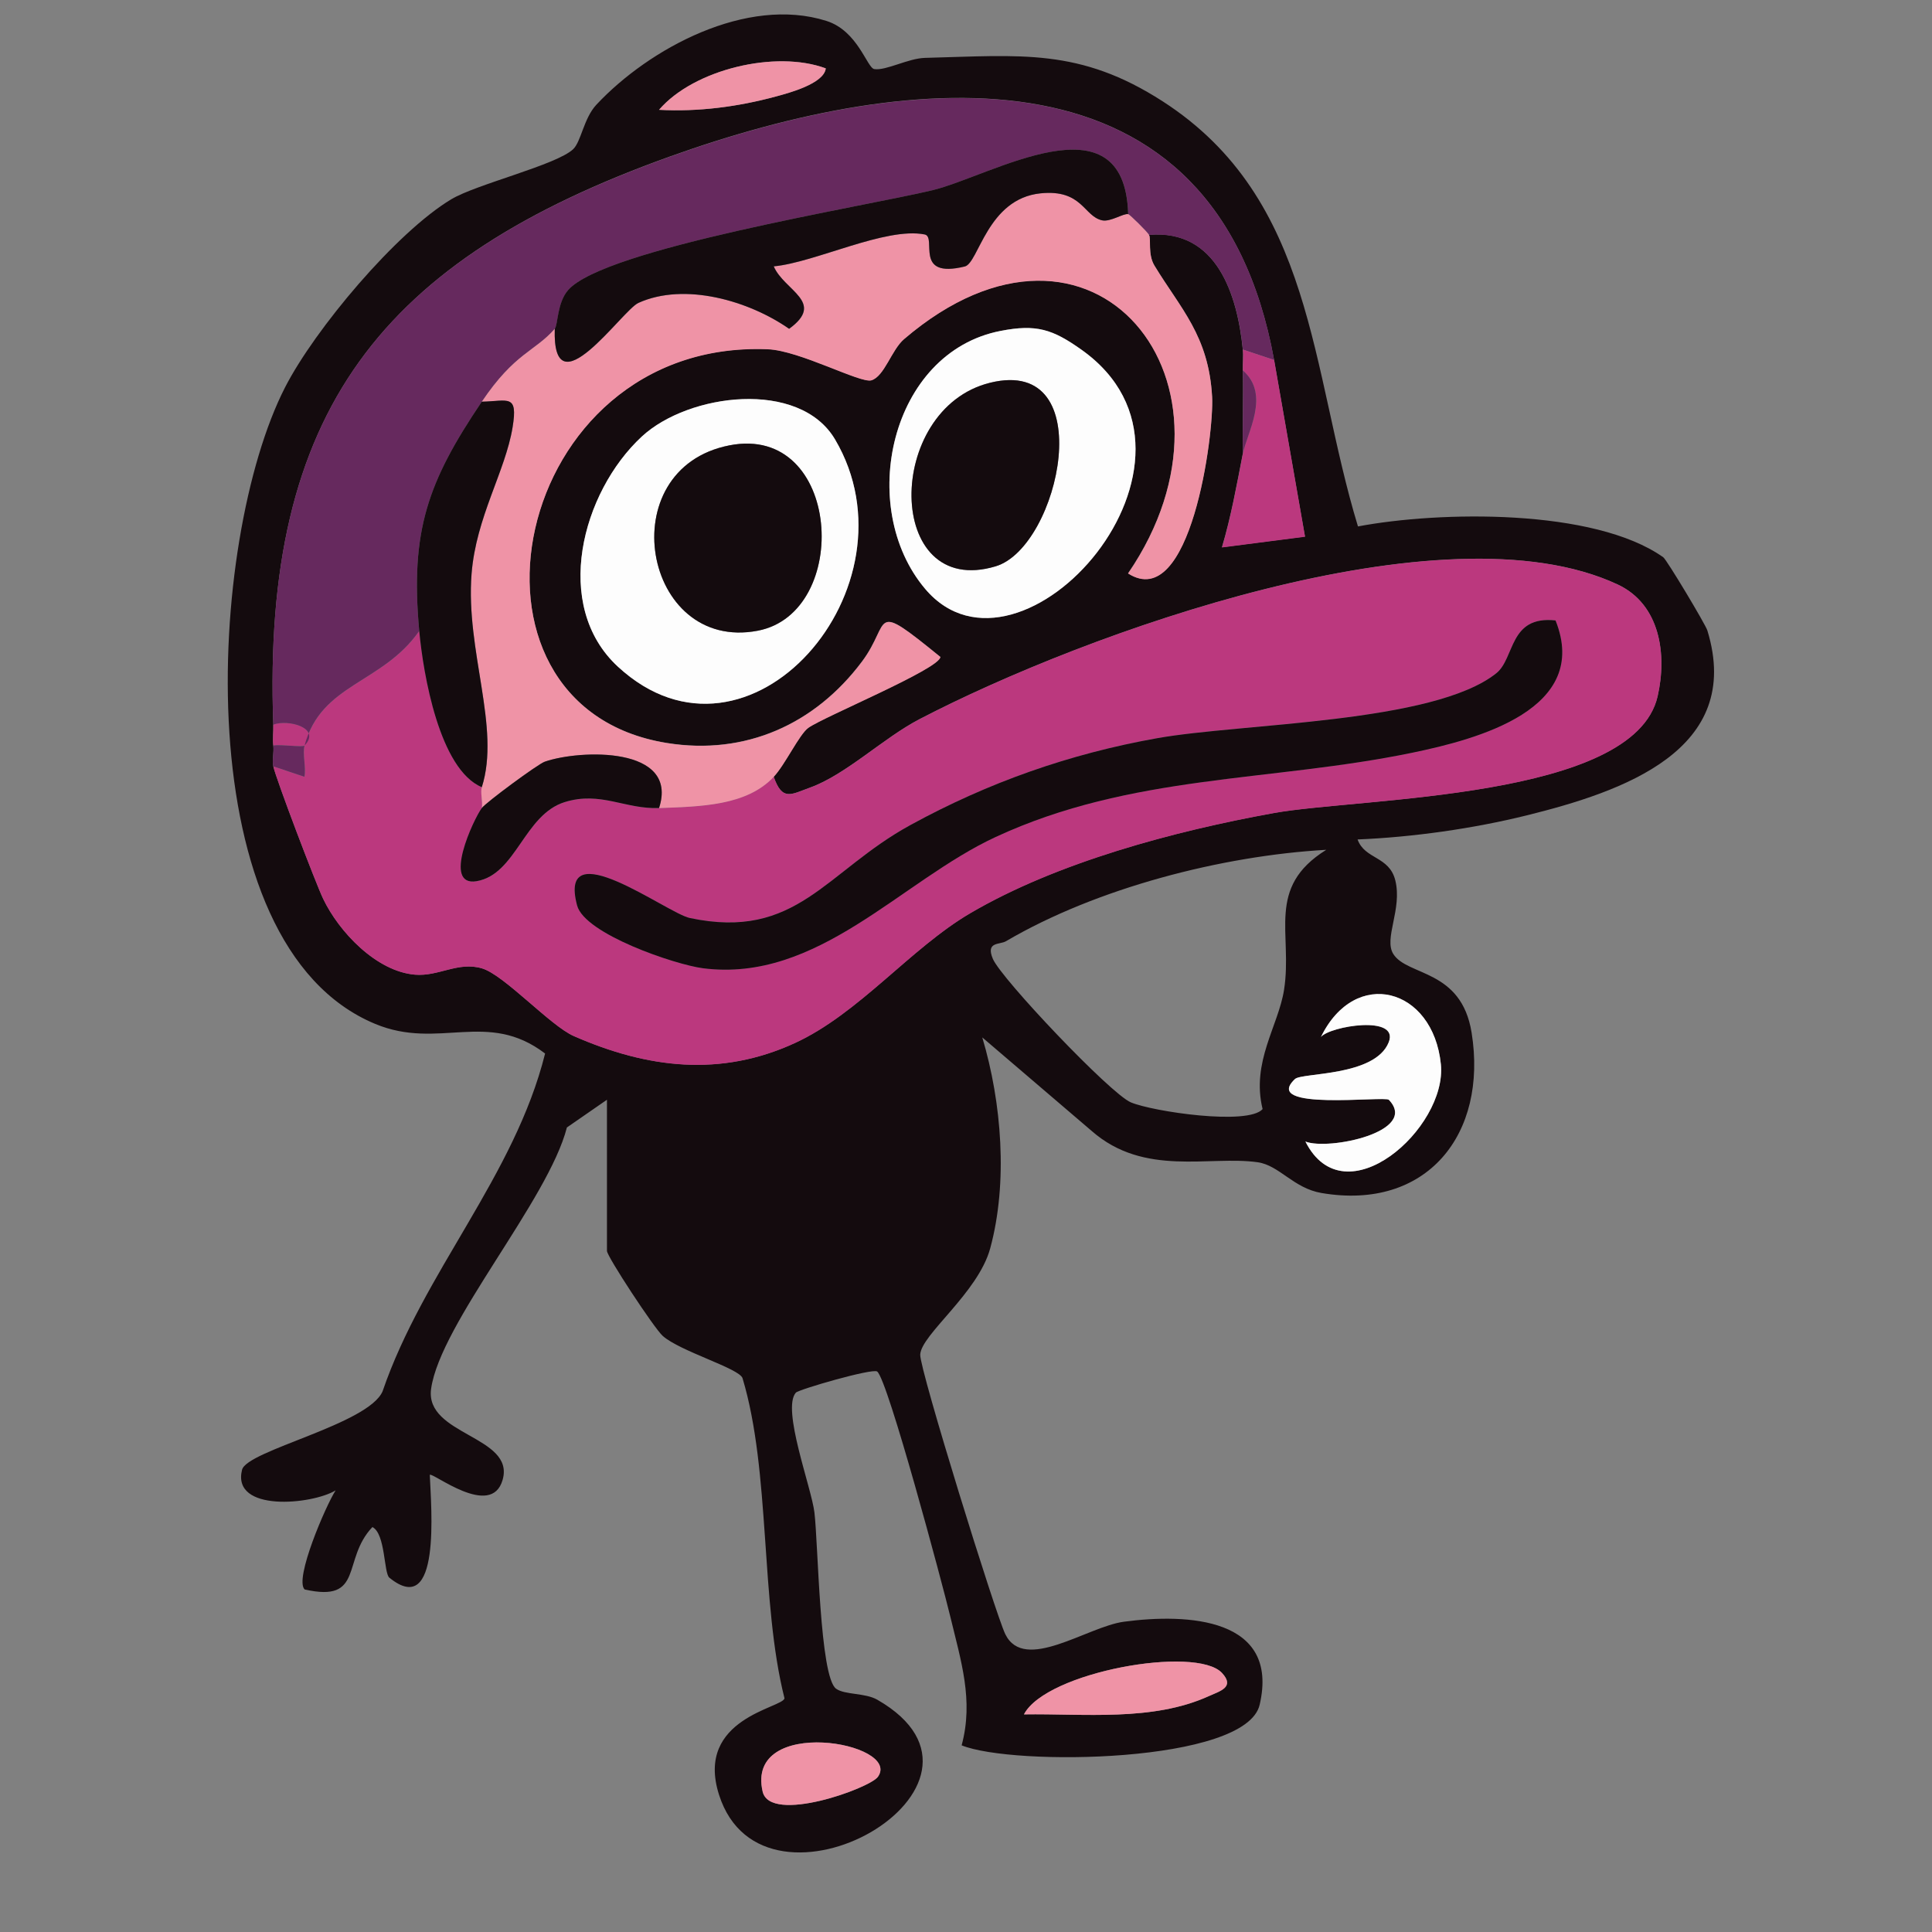 <?xml version="1.0" encoding="UTF-8"?> <svg xmlns="http://www.w3.org/2000/svg" xmlns:xlink="http://www.w3.org/1999/xlink" version="1.1" id="Слой_1" x="0px" y="0px" viewBox="0 0 500 500" style="enable-background:new 0 0 500 500;" xml:space="preserve"><rect x="0" y="0" width="500" height="500" fill="#808080" stroke="none"/> <style type="text/css"> .st0{fill:#140B0E;} .st1{fill:#BB387E;} .st2{fill:#66295E;} .st3{fill:#EF93A6;} .st4{fill:#FDFDFD;} </style> <g> <path class="st0" d="M157.07,284.62l-10.36,7.17c-4.79,18.76-32.77,50.74-35.14,67.63c-1.69,12.06,21.8,12.18,18.5,23.59 c-2.94,10.2-18.23-2.15-18.84-1.31c0.34,8.46,2.97,37.51-10.47,26.6c-1.45-1.18-0.98-11.38-4.38-13.1 c-8.04,8.46-2.02,19.66-17.54,16.15c-2.75-2.64,5.5-21.75,8.02-25.64c-6.1,3.7-26.97,5.73-24.22-5.33 c1.25-5.03,32.68-11.74,36.37-20.31c10.57-30.87,34.14-55.68,42.06-87.42c-14.97-11.42-27.46-0.8-43.96-7.66 c-49.32-20.5-43.54-125.32-23.34-164.74c7.69-15.02,28.78-40.14,43.02-48.68c6.52-3.91,27.24-8.87,31.55-12.97 c2.06-1.96,2.72-7.98,6-11.5c13.69-14.63,38.94-28.2,59.53-21.69c8.19,2.59,10.5,12.19,12.4,12.47c3.04,0.45,8.76-2.79,13.12-2.9 c24.78-0.63,40-2.63,61.55,11.27c39.27,25.35,38.13,69.35,50.5,109.99c21.07-3.99,61.1-4.7,79.01,7.98 c0.9,0.64,10.92,17.35,11.41,18.94c9.5,31.01-22.01,41.74-46.8,47.87c-13.83,3.42-29.45,5.63-43.72,6.22 c1.85,5.19,8.18,4.26,9.76,10.58c1.86,7.48-3.06,15.04-0.51,19.07c3.65,5.77,17.61,3.84,20.26,20.35 c4.22,26.31-11.61,46.14-38.83,41.5c-7.29-1.24-10.9-7.15-16.52-7.96c-12.52-1.78-29.34,3.84-42.95-8.08l-28.34-24.23 c5.03,16.81,6.69,37.57,2.05,54.6c-3.15,11.55-17.85,22.27-18.11,27.49c-0.19,3.78,19.55,67.33,22.02,72.36 c4.95,10.07,21.22-1.97,30.69-3.23c16.51-2.21,40.35-1.05,35.14,21.48c-3.52,15.19-63.9,15.92-77.13,10.51 c3.16-11.7-0.2-21.9-2.95-33.38c-1.95-8.11-16.21-61.46-18.92-63.37c-1.25-0.88-20.32,4.65-21.04,5.48 c-3.71,4.24,4.02,24.46,4.81,30.99c0.98,8.13,1.35,42.56,5.61,45.63c2.25,1.62,7.51,1.04,10.65,2.84 c38.66,22.19-29.37,60.99-40.95,24.6c-6.33-19.89,16.72-22.48,16.94-24.98c-6.32-25.09-3.53-58.46-10.85-82.81 c-0.76-2.54-16.19-6.96-20.67-10.97c-2.22-1.99-14.42-20.56-14.42-21.98V284.62z M213.71,17.7c-12.93-4.82-34.14,0.23-43.15,10.72 c10.16,0.56,20.47-0.8,30.24-3.45C204.04,24.1,213.25,21.67,213.71,17.7z M70.73,187.54c0.06,1.77-0.22,3.67,0,5.39 c0.22,1.74-0.34,3.83,0,5.39c0.72,3.32,10.98,30.27,12.9,34.28c4.11,8.59,13.79,18.81,23.78,19.63c6.14,0.51,11.11-3.46,17.33-1.63 c5.73,1.69,17.67,14.85,23.74,17.51c19.14,8.4,38.06,10.65,57.28,1.79c16.55-7.63,29.9-24.51,45.29-33.55 c22.48-13.19,52.91-21.31,78.62-25.95c22.41-4.04,93.16-3.47,99.31-30.19c2.49-10.81,0.69-23.81-10.34-28.96 c-45.17-21.09-138.05,12.67-180.69,34.87c-9.39,4.89-18.99,14.34-28.34,17.71c-4.89,1.76-7.16,3.58-9.38-2.83 c2.96-3.17,6.59-10.93,8.93-12.65c3.85-2.82,34.08-15.29,34.19-18.36c-18.36-14.92-12.5-9.18-20.29,1.22 c-12.12,16.18-30.14,24.35-50.52,21.05c-58.95-9.54-40.53-104.62,26.19-101.9c8.23,0.34,23.94,8.87,26.76,8.04 c3.38-1,5.21-7.87,8.46-10.66c48.97-41.88,91.7,11.41,57.98,60.64c16.2,10.33,22.29-36.15,21.75-45.72 c-0.89-15.83-8.14-22.77-14.93-33.96c-1.76-2.9-0.8-6.83-1.4-7.93c17.7-1.52,22.89,15.78,24.28,29.66c0.18,1.76-0.05,3.61,0,5.39 c0.19,7.17-0.13,14.4,0,21.57c-1.54,7.98-3.07,16.43-5.4,24.24l21.49-2.77l-8-45.74c-15.11-83.03-93.36-75.2-156.48-52.57 C98.85,67.28,67.76,106.24,70.73,187.54z M258.9,85.65c-28.5,5.57-37.34,45.63-19.46,66.76c24.66,29.14,80.43-33.63,40.39-61.94 C272.43,85.23,268.24,83.82,258.9,85.65z M166.1,112.98c-15.54,14.4-23.29,43.78-6.17,59.57c33.9,31.27,78.66-20.77,56.17-58.84 C206.88,98.11,178.18,101.78,166.1,112.98z M343.24,219.93c-26.98,1.52-59.44,9.89-82.9,23.66c-1.62,0.95-5.3,0.05-3.39,4.56 c2.17,5.14,30.42,34.91,35.71,37.14c5.7,2.4,30.36,6.04,34.1,1.74c-2.98-12.19,4.08-21.5,5.55-30.86 C334.6,241.57,327.49,229.72,343.24,219.93z M337.84,295.43c10.15,20.17,36.72-3.48,35.05-19.99c-2.01-19.9-22.18-25.24-31.04-7.06 c2.3-2.83,20.39-5.8,17.54,1.37c-3.54,8.9-22.46,7.8-24.26,9.51c-8.93,8.41,23.28,4.3,24.3,5.38 C367.33,292.93,343.79,297.79,337.84,295.43z M316.25,432.96c-6.67-7.19-45.5-0.31-51.25,10.72c15.59-0.25,33.27,1.9,47.85-4.73 C315.68,437.66,319.68,436.67,316.25,432.96z M227.2,459.84c6.3-8.91-34.38-16.01-29.83,3.81 C199.32,472.12,225.08,462.83,227.2,459.84z"></path> <path class="st1" d="M70.73,187.54c3.82-1.47,12.49,0.82,8.09,5.39c-0.51,0.53-6.06-0.36-8.09,0 C70.51,191.22,70.79,189.31,70.73,187.54z"></path> <path class="st1" d="M200.24,201.03c2.22,6.41,4.5,4.59,9.38,2.83c9.35-3.37,18.95-12.82,28.34-17.71 c42.63-22.2,135.52-55.96,180.69-34.87c11.03,5.15,12.82,18.15,10.34,28.96c-6.14,26.72-76.9,26.14-99.31,30.19 c-25.71,4.64-56.15,12.76-78.62,25.95c-15.4,9.04-28.74,25.91-45.29,33.55c-19.22,8.86-38.14,6.61-57.28-1.79 c-6.06-2.66-18.01-15.82-23.74-17.51c-6.22-1.84-11.19,2.13-17.33,1.63c-9.99-0.82-19.67-11.04-23.78-19.63 c-1.92-4.01-12.18-30.96-12.9-34.28l8.07,2.7c0.45-2.53-0.55-5.93,0.03-8.09c4.29-16.1,20.1-15.94,29.68-29.66 c1.03,11.27,5.23,35.84,16.19,40.45c-0.44,1.37,0.29,3.71,0,5.39c-2.14,2.89-10.34,20.48-1.32,18.92 c10.24-1.77,12.25-17.21,22.8-20.47c9.25-2.86,15.6,1.88,24.39,1.55C181.26,208.71,193.21,208.56,200.24,201.03z M402.57,160.57 c-12.11-1.33-10.43,9.77-15.34,13.67c-16.25,12.96-65.79,12.88-87.72,16.79c-22.68,4.04-43.73,11.46-63.86,22.46 c-22.02,12.03-29.42,29.97-57.16,24.07c-5.91-1.26-34.32-22.75-29.14-3.25c1.97,7.42,25.4,15.34,32.57,16.26 c29.72,3.82,51.18-22.57,75.74-33.96c35.13-16.29,71.08-14.23,107.71-21.79C382.58,191.29,411.72,183.5,402.57,160.57z"></path> <path class="st2" d="M78.82,192.94c-0.58,2.16,0.43,5.57-0.03,8.09l-8.07-2.7c-0.34-1.56,0.22-3.65,0-5.39 C72.76,192.58,78.31,193.47,78.82,192.94z"></path> <path class="st2" d="M70.73,187.54C67.76,106.24,98.85,67.28,173.27,40.6c63.12-22.63,141.37-30.46,156.48,52.57l-8.09-2.7 c-1.4-13.88-6.58-31.18-24.28-29.66c-0.46-0.83-5.02-5.31-5.4-5.39c-0.88-31.15-35.45-9.83-50.7-6.18 c-17.79,4.26-84.85,15.05-94.24,25.83c-2.87,3.3-2.6,9.04-3.46,10.01c-5.16,5.91-10.33,6.17-18.89,18.88 c-13.94,20.68-18.57,33.36-16.19,59.32c-9.58,13.72-25.39,13.56-29.68,29.66C83.22,188.37,74.55,186.08,70.73,187.54z"></path> <path class="st3" d="M291.97,55.42c0.37,0.08,4.94,4.56,5.4,5.39c0.6,1.09-0.36,5.02,1.4,7.93c6.78,11.19,14.04,18.13,14.93,33.96 c0.54,9.58-5.56,56.05-21.75,45.72c33.71-49.24-9.02-102.52-57.98-60.64c-3.25,2.78-5.08,9.66-8.46,10.66 c-2.82,0.83-18.52-7.7-26.76-8.04c-66.73-2.72-85.15,92.36-26.19,101.9c20.37,3.3,38.4-4.88,50.52-21.05 c7.79-10.4,1.93-16.14,20.29-1.22c-0.11,3.07-30.33,15.55-34.19,18.36c-2.34,1.71-5.97,9.48-8.93,12.65 c-7.03,7.53-18.97,7.68-29.68,8.09c5.23-16.08-20.49-15.15-29.57-12c-1.81,0.63-15.23,10.55-16.3,12c0.29-1.68-0.44-4.02,0-5.39 c4.93-15.45-4.23-35.25-2.65-55.24c1.16-14.68,8.74-26.43,10.62-37.94c1.42-8.73-1.19-6.71-7.97-6.59 c8.56-12.7,13.73-12.96,18.89-18.88c-0.69,21.8,17.42-4.78,21.64-6.69c12.03-5.44,28.7-0.51,39.01,6.7 c9.54-6.92-1.28-9.83-3.98-16.16c10.76-1.01,28.93-10.25,39.05-8.26c3.32,0.65-3.03,11.58,10.4,8.29 c3.58-0.88,5.79-17.54,19.62-18.93c10.81-1.09,11.14,5.95,15.91,6.99C287.39,57.49,290.75,55.16,291.97,55.42z"></path> <path class="st4" d="M166.1,112.98c12.08-11.2,40.78-14.87,50,0.73c22.49,38.07-22.28,90.11-56.17,58.84 C142.81,156.76,150.56,127.38,166.1,112.98z M188.77,115.26c-30.9,6.05-22.38,53.63,7.32,47.97 C220.5,158.59,217.8,109.58,188.77,115.26z"></path> <path class="st4" d="M258.9,85.65c9.34-1.83,13.53-0.42,20.93,4.82c40.03,28.31-15.74,91.09-40.39,61.94 C221.56,131.28,230.4,91.22,258.9,85.65z M256.26,99.05c-27.42,6.73-27.35,56.13,1.41,47.51 C274.28,141.58,284.94,92.02,256.26,99.05z"></path> <path class="st1" d="M329.75,93.17l8,45.74l-21.49,2.77c2.33-7.81,3.86-16.26,5.4-24.24c1.05-5.48,7.2-15.28,0-21.57 c-0.05-1.78,0.18-3.64,0-5.39L329.75,93.17z"></path> <path class="st3" d="M316.25,432.96c3.44,3.71-0.57,4.69-3.4,5.99c-14.58,6.63-32.26,4.49-47.85,4.73 C270.75,432.65,309.57,425.77,316.25,432.96z"></path> <path class="st3" d="M227.2,459.84c-2.12,2.99-27.88,12.28-29.83,3.81C192.83,443.83,233.5,450.94,227.2,459.84z"></path> <path class="st3" d="M213.71,17.7c-0.46,3.97-9.67,6.4-12.91,7.27c-9.77,2.65-20.08,4.01-30.24,3.45 C179.56,17.93,200.77,12.88,213.71,17.7z"></path> <path class="st2" d="M321.65,117.44c-0.13-7.17,0.19-14.4,0-21.57C328.85,102.16,322.71,111.96,321.65,117.44z"></path> <path class="st4" d="M337.84,295.43c5.95,2.36,29.49-2.5,21.6-10.8c-1.02-1.08-33.23,3.04-24.3-5.38c1.8-1.7,20.72-0.61,24.26-9.51 c2.85-7.17-15.25-4.19-17.54-1.37c8.85-18.18,29.02-12.83,31.04,7.06C374.56,291.95,347.99,315.6,337.84,295.43z"></path> <path class="st0" d="M402.57,160.57c9.16,22.93-19.99,30.71-37.2,34.26c-36.63,7.55-72.58,5.49-107.71,21.79 c-24.56,11.39-46.02,37.78-75.74,33.96c-7.17-0.92-30.6-8.84-32.57-16.26c-5.17-19.5,23.24,1.99,29.14,3.25 c27.73,5.9,35.14-12.03,57.16-24.07c20.13-11.01,41.19-18.43,63.86-22.46c21.93-3.9,71.46-3.83,87.72-16.79 C392.13,170.34,390.46,159.25,402.57,160.57z"></path> <path class="st0" d="M124.69,103.95c6.78-0.12,9.4-2.14,7.97,6.59c-1.88,11.51-9.46,23.26-10.62,37.94 c-1.58,19.99,7.58,39.79,2.65,55.24c-10.96-4.61-15.15-29.18-16.19-40.45C106.12,137.32,110.75,124.63,124.69,103.95z"></path> <path class="st0" d="M124.69,209.12c1.08-1.45,14.49-11.37,16.3-12c9.07-3.15,34.8-4.07,29.57,12c-8.79,0.33-15.14-4.41-24.39-1.55 c-10.55,3.26-12.56,18.7-22.8,20.47C114.35,229.59,122.55,212,124.69,209.12z"></path> <path class="st0" d="M291.97,55.42c-1.22-0.26-4.58,2.07-6.75,1.6c-4.77-1.04-5.1-8.08-15.91-6.99 c-13.82,1.39-16.04,18.06-19.62,18.93c-13.43,3.29-7.08-7.64-10.4-8.29c-10.12-1.98-28.3,7.25-39.05,8.26 c2.69,6.33,13.52,9.23,3.98,16.16c-10.31-7.21-26.98-12.14-39.01-6.7c-4.22,1.91-22.32,28.49-21.64,6.69 c0.85-0.98,0.58-6.71,3.46-10.01c9.39-10.78,76.45-21.57,94.24-25.83C256.52,45.59,291.09,24.26,291.97,55.42z"></path> <path class="st0" d="M188.77,115.26c29.03-5.68,31.73,43.33,7.32,47.97C166.39,168.89,157.87,121.31,188.77,115.26z"></path> <path class="st0" d="M256.26,99.05c28.68-7.04,18.02,42.53,1.41,47.51C228.91,155.19,228.85,105.78,256.26,99.05z"></path> </g> </svg> 